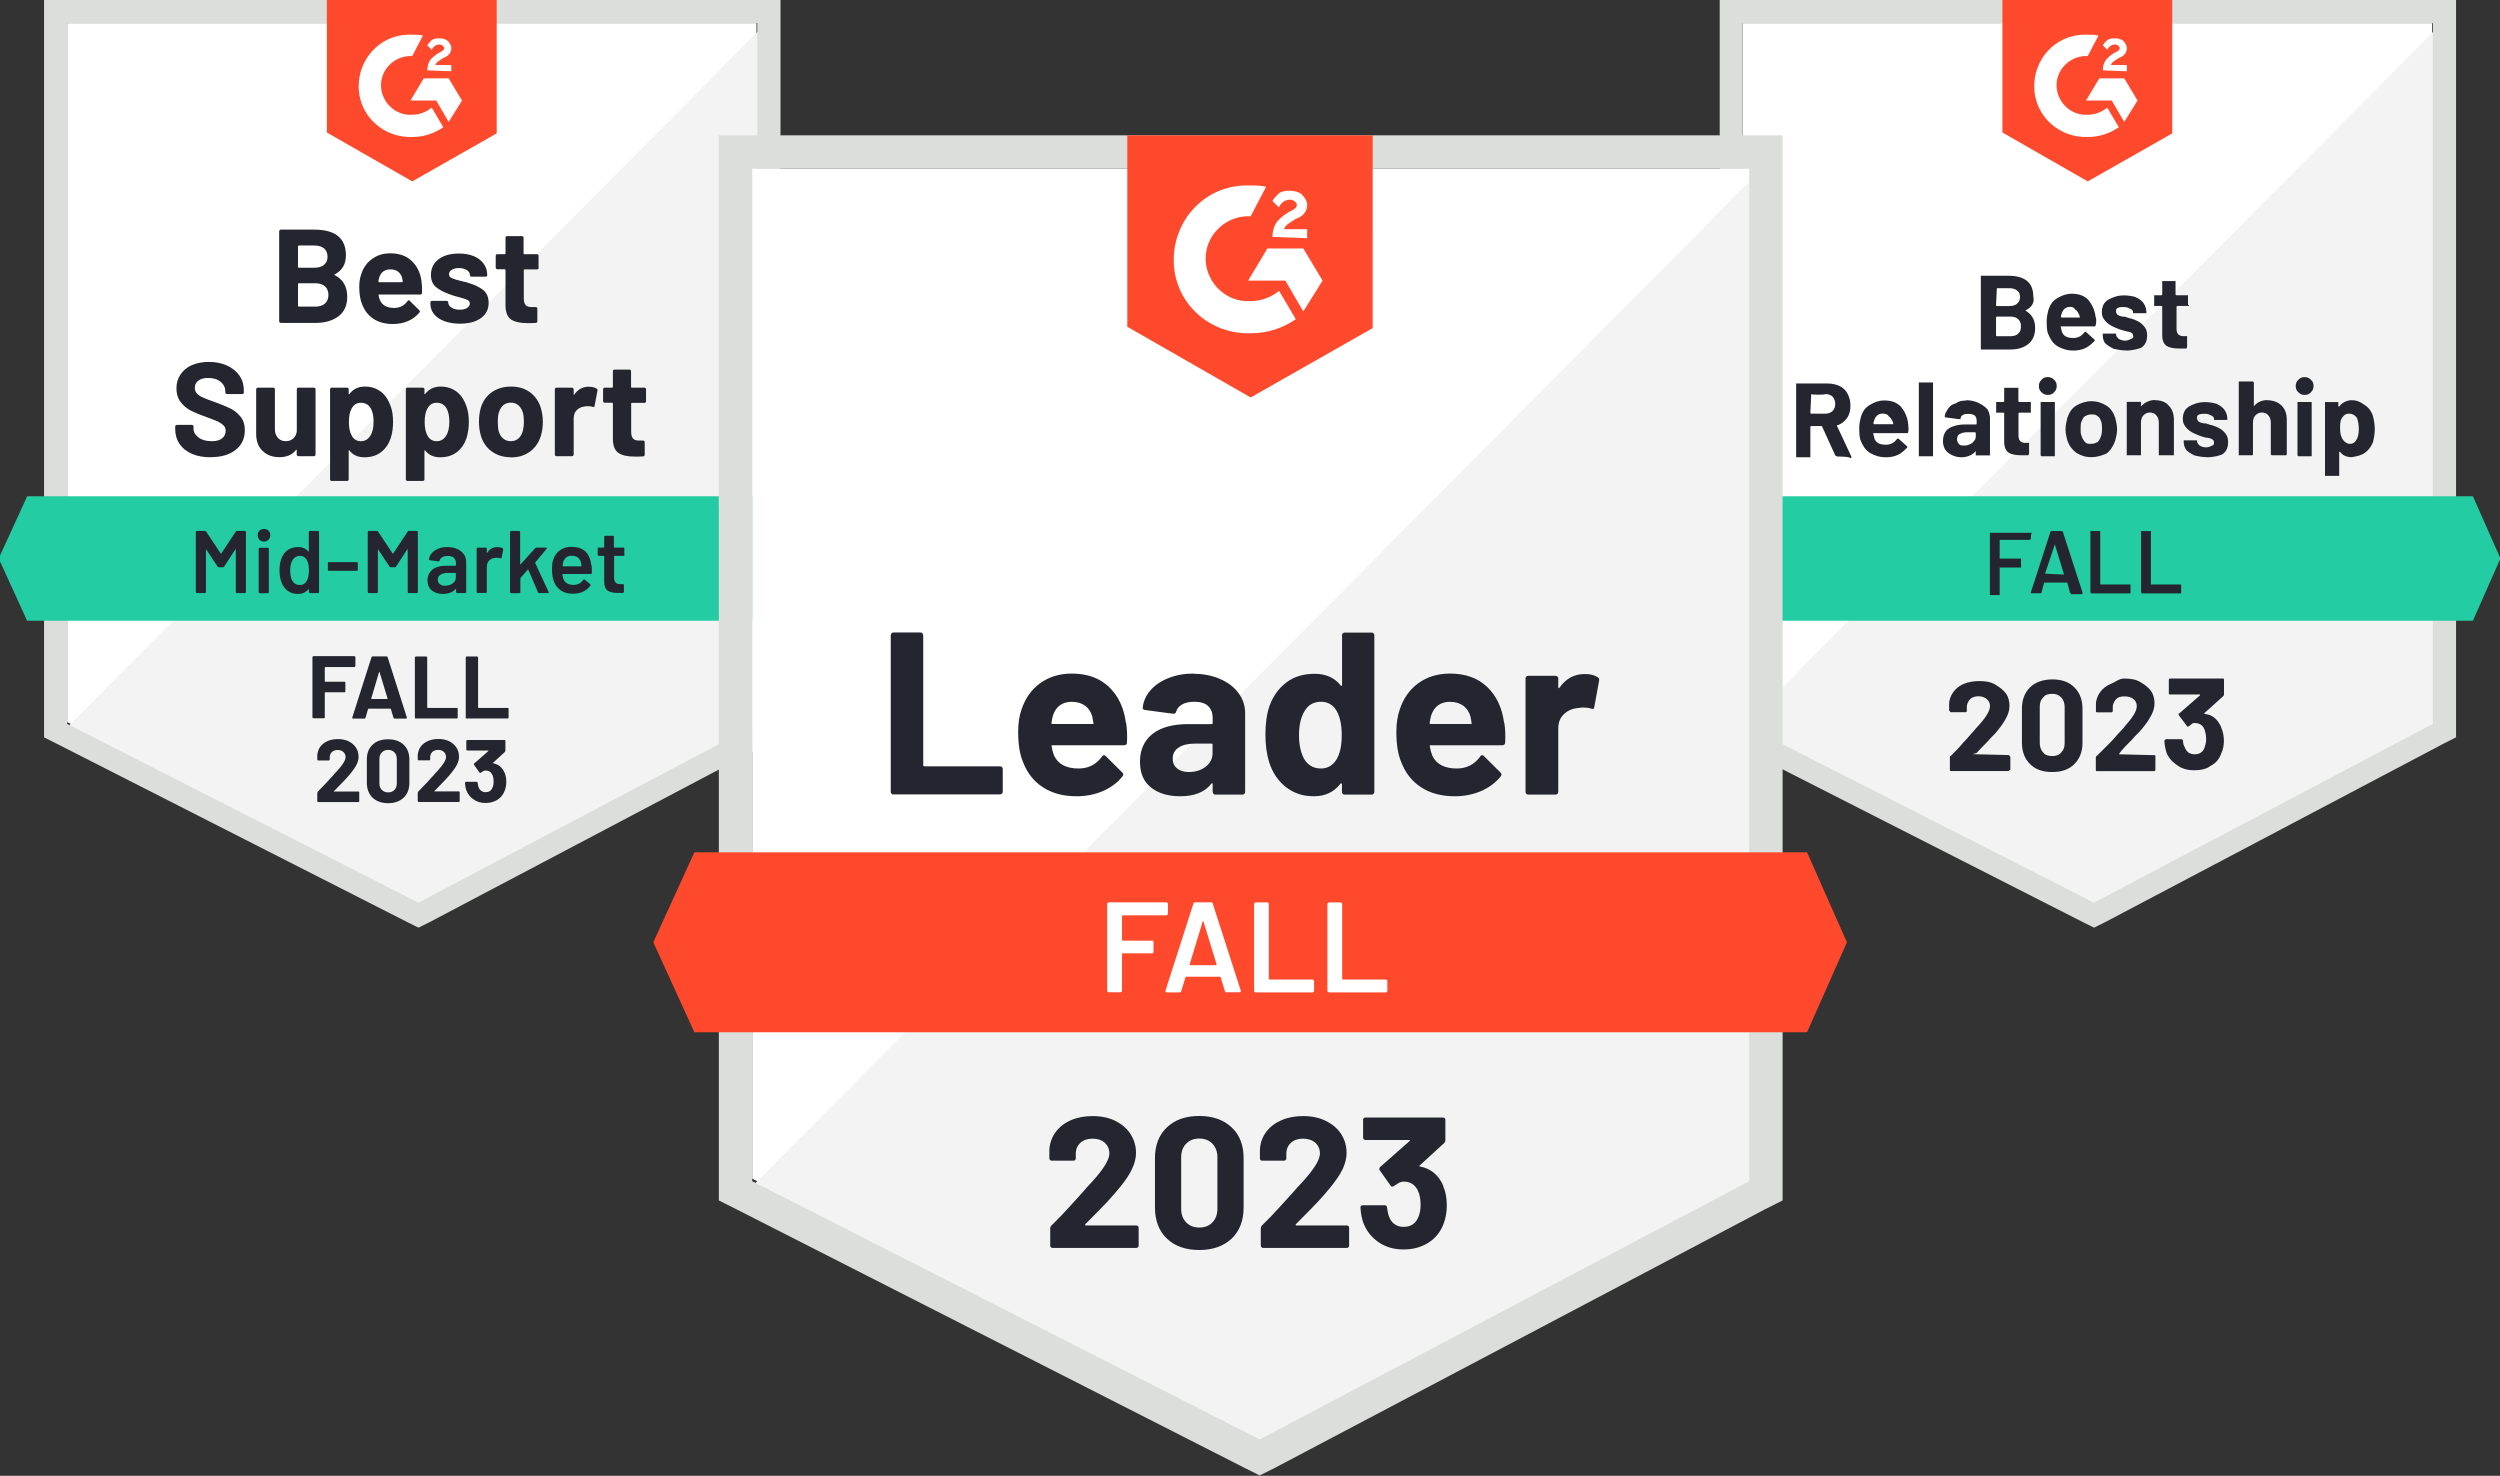 <?xml version="1.0" encoding="UTF-8"?><svg id="uuid-fe88996e-8427-440a-9551-ffbd3c6cd611" xmlns="http://www.w3.org/2000/svg" viewBox="0 0 227 134"><rect x="0" y="0" width="227" height="134" fill="#333333" stroke="none"/><g><path d="m6.1,65.57l31.9,16.23,30.69-16.23V2.1H6.1v63.47Z" style="fill:#fff;"/><path d="m69.33,2.34L5.45,66.7l33.11,16.39,30.77-15.75V2.34Z" style="fill:#f2f3f2;"/><path d="m4,23.26v43.69l1.13.57,31.9,16.23.97.48.97-.48,30.77-16.23,1.13-.57V0H4v23.26Zm2.1,42.48V2.1h62.66v63.63l-30.77,16.23-31.9-16.23Z" style="fill:#dcdedc;"/><path d="m37.43,3.15c.32,0,.65,0,.97.08l-.97,1.86c-1.45-.08-2.75,1.05-2.83,2.5-.08,1.45,1.05,2.75,2.5,2.83h.32c.65,0,1.29-.24,1.78-.65l1.05,1.78c-.81.57-1.78.89-2.83.89-2.58.08-4.76-1.86-4.85-4.44-.08-2.58,1.86-4.76,4.44-4.85,0,0,.4,0,.4,0Zm3.31,3.96l1.21,2.02-1.21,1.94-1.13-1.94h-2.34l1.21-2.02h2.26Zm-1.94-.73c0-.32.08-.65.24-.89s.48-.48.73-.65l.16-.08c.32-.16.4-.24.4-.4s-.24-.32-.4-.32c-.32,0-.57.16-.73.48l-.4-.4c.08-.16.24-.32.4-.48.24-.16.48-.16.73-.16s.57.08.73.24.32.4.32.65c0,.4-.24.73-.73.89l-.24.16c-.24.16-.4.24-.48.48h1.45v.57s-2.18-.08-2.18-.08Zm-1.37,10.09l7.67-4.36V0h-15.42v12.03l7.75,4.44Z" style="fill:#ff492c;"/><path d="m72.4,45.06H2.47L-.12,50.71l2.58,5.65h69.93l2.5-5.65-2.5-5.65Z" style="fill:#23cca2;"/><path d="m19.12,41.52c-.65,0-1.21-.1-1.69-.31-.49-.21-.86-.51-1.12-.89-.26-.38-.4-.83-.4-1.33v-.27s.01-.08.04-.1c.03-.03.07-.04.1-.04h1.38s.07.01.1.04c.03.03.04.06.04.1v.18c0,.32.15.59.45.82.3.23.7.34,1.21.34.43,0,.74-.09.95-.27s.31-.41.31-.67c0-.2-.06-.36-.19-.49-.13-.13-.3-.25-.52-.36-.23-.1-.58-.23-1.06-.41-.54-.19-1-.38-1.38-.57-.37-.19-.69-.46-.94-.79-.25-.33-.38-.75-.38-1.24s.13-.91.38-1.27c.25-.37.59-.65,1.03-.84.45-.19.96-.29,1.54-.29.61,0,1.16.11,1.64.33.48.22.86.52,1.13.91.27.39.4.84.4,1.36v.18s-.01.08-.04.1c-.03.03-.07.04-.1.04h-1.39s-.08-.01-.1-.04c-.03-.03-.05-.06-.05-.1v-.1c0-.34-.14-.63-.41-.86-.28-.24-.66-.36-1.15-.36-.38,0-.68.08-.89.24-.22.16-.32.38-.32.66,0,.2.06.37.19.51.13.14.31.26.56.37.25.11.63.26,1.15.44.58.21,1.03.4,1.35.56.33.16.62.4.89.72s.4.73.4,1.24c0,.76-.28,1.36-.84,1.79-.55.44-1.31.66-2.27.66Zm7.82-6.18s.02-.07.05-.1c.03-.03.06-.04.1-.04h1.42s.07.01.1.04c.03.03.04.07.04.1v5.94s-.01.08-.04.1c-.03.03-.07.04-.1.04h-1.42s-.07-.01-.1-.04c-.03-.03-.05-.06-.05-.1v-.41s0-.03-.02-.04c-.02,0-.03,0-.05.03-.32.43-.82.65-1.5.65-.61,0-1.12-.18-1.51-.55-.4-.37-.6-.89-.6-1.57v-4.05s.02-.07.05-.1c.03-.03.06-.04.1-.04h1.41s.08.01.1.04c.03.03.04.07.04.1v3.63c0,.32.09.58.27.78.17.2.41.31.72.31.27,0,.5-.08.68-.25s.29-.38.32-.65v-3.82Zm8.53,1.53c.15.41.22.89.22,1.45s-.08,1.07-.23,1.52c-.19.52-.48.93-.88,1.23s-.89.45-1.49.45-1.03-.2-1.36-.61c-.02-.02-.03-.03-.05-.02-.02,0-.02.02-.02.05v2.59s-.01.08-.04.1-.06.04-.1.04h-1.41s-.08-.01-.1-.04-.04-.06-.04-.1v-8.19s.01-.07.04-.1c.03-.03.06-.04.1-.04h1.41s.08.01.1.04c.03.03.04.07.04.1v.4s0,.04.02.05.03,0,.05-.02c.34-.45.81-.67,1.41-.67.56,0,1.04.16,1.45.47.4.31.69.75.87,1.3Zm-1.85,2.71c.2-.31.3-.74.3-1.28,0-.51-.08-.91-.25-1.21-.19-.34-.49-.52-.9-.52-.37,0-.65.17-.84.52-.17.29-.25.7-.25,1.23s.09.96.27,1.26c.18.32.46.48.82.48s.64-.16.85-.48Zm8.73-2.71c.15.41.22.89.22,1.45,0,.56-.08,1.07-.23,1.52-.19.52-.48.93-.88,1.23-.4.3-.89.45-1.49.45s-1.03-.2-1.36-.61c-.02-.02-.03-.03-.05-.02-.02,0-.02.02-.02.05v2.59s-.01.08-.04.1-.06.04-.1.04h-1.41s-.08-.01-.1-.04-.04-.06-.04-.1v-8.19s.01-.07.04-.1c.03-.03.06-.04.1-.04h1.41s.08.01.1.04c.03.03.04.07.04.1v.4s0,.04.02.05c.02,0,.03,0,.05-.02.34-.45.81-.67,1.41-.67.56,0,1.04.16,1.45.47.4.31.69.75.87,1.3Zm-1.85,2.71c.2-.31.3-.74.3-1.28,0-.51-.08-.91-.25-1.21-.19-.34-.49-.52-.9-.52-.37,0-.65.17-.84.52-.17.29-.25.7-.25,1.23,0,.54.09.96.27,1.26.18.32.46.48.82.48s.64-.16.85-.48Zm5.89,1.94c-.68,0-1.26-.18-1.74-.53s-.82-.84-.99-1.45c-.11-.38-.17-.79-.17-1.24,0-.47.06-.9.17-1.28.18-.6.52-1.07,1-1.41.48-.34,1.07-.51,1.75-.51s1.22.17,1.69.5c.47.34.81.81,1,1.41.12.4.19.83.19,1.27s-.05.85-.16,1.23c-.18.63-.51,1.12-.99,1.48-.48.36-1.06.54-1.74.54Zm0-1.46c.26,0,.49-.08.68-.24.18-.16.31-.38.4-.67.06-.26.1-.54.1-.85,0-.34-.03-.62-.1-.86-.09-.27-.22-.49-.41-.65-.18-.15-.41-.23-.67-.23-.28,0-.51.08-.69.23-.18.16-.31.37-.4.65-.06.19-.1.47-.1.86s.03.65.08.85c.08.29.22.51.41.67.19.16.42.24.69.24Zm7.1-4.94c.29,0,.52.06.69.17.06.03.09.09.07.18l-.26,1.38c0,.1-.06.13-.17.09-.12-.04-.26-.06-.42-.06-.07,0-.16,0-.27.02-.29.03-.54.13-.74.32-.2.19-.3.44-.3.76v3.3s-.02.08-.05.1c-.03.03-.06.04-.1.04h-1.42s-.07-.01-.1-.04c-.03-.03-.04-.06-.04-.1v-5.94s.01-.07.04-.1c.03-.03.07-.04.1-.04h1.42s.07.01.1.04c.03.03.05.07.05.1v.46s0,.04.02.05.03,0,.03-.02c.33-.48.78-.72,1.33-.72Zm5.18,1.31s-.01.07-.04.1c-.03.03-.06.05-.1.05h-1.16s-.06.02-.06.06v2.57c0,.26.05.46.16.6.11.13.28.19.52.19h.4s.07.01.1.04c.03.03.05.06.05.1v1.15c0,.09-.05.14-.15.15-.34.02-.58.02-.73.02-.67,0-1.17-.11-1.5-.33-.33-.22-.5-.64-.51-1.25v-3.25s-.02-.06-.06-.06h-.69s-.08-.02-.1-.05c-.03-.03-.04-.06-.04-.1v-1.08s.01-.07.04-.1c.03-.03.06-.04.1-.04h.69s.06-.02.06-.06v-1.44s.01-.07.04-.1c.03-.03.06-.04.1-.04h1.36s.07.01.1.04c.03.03.05.07.05.1v1.44s.02.06.06.06h1.16s.08.01.1.04c.03.03.04.07.04.1v1.08Zm-28.29-11.53s-.05.05,0,.07c.76.39,1.15,1.05,1.15,1.97,0,.79-.27,1.38-.8,1.78-.53.4-1.23.6-2.09.6h-3.14s-.07-.01-.1-.04c-.03-.03-.05-.06-.05-.1v-8.19s.02-.07.05-.1c.03-.03.06-.04.1-.04h3.04c1.91,0,2.87.78,2.87,2.33,0,.81-.34,1.39-1.03,1.74Zm-3.26-2.6s-.06.02-.06.06v1.89s.02.06.06.06h1.42c.38,0,.67-.09.89-.27.2-.18.31-.42.31-.73s-.1-.57-.31-.75c-.22-.18-.51-.27-.89-.27h-1.42Zm1.52,5.54c.37,0,.66-.09.87-.28s.31-.45.31-.78-.1-.59-.31-.78c-.21-.19-.51-.28-.89-.28h-1.5s-.06.02-.06.06v2s.02.06.06.06c0,0,1.52,0,1.52,0Zm9.63-2.28c.05.31.06.65.05,1.03,0,.1-.06.15-.15.15h-3.75s-.06.02-.05.06c.03.16.07.32.14.48.21.45.64.68,1.28.68.52,0,.92-.22,1.22-.63.03-.05.07-.07.11-.07.02,0,.05.02.08.05l.87.86s.06.08.06.11c0,.02-.02.05-.05.1-.27.33-.61.59-1.03.77-.41.18-.87.27-1.38.27-.69,0-1.28-.16-1.76-.47-.48-.32-.82-.76-1.03-1.32-.17-.4-.26-.93-.26-1.58,0-.45.06-.84.19-1.18.18-.57.51-1.03.98-1.36.46-.34,1.01-.51,1.65-.51.81,0,1.46.23,1.95.7s.79,1.09.89,1.87Zm-2.82-1.1c-.51,0-.85.24-1.01.71-.03.11-.06.24-.08.39,0,.04.02.06.06.06h2.1s.06-.02.05-.06c-.04-.23-.06-.34-.06-.34-.07-.24-.2-.43-.38-.57-.18-.13-.41-.19-.67-.19Zm6.32,4.93c-.54,0-1.02-.08-1.42-.23-.4-.15-.72-.36-.94-.64-.22-.27-.33-.59-.33-.94v-.12s.01-.07.04-.1c.03-.03.06-.04.1-.04h1.34s.08.01.1.04c.03.03.04.07.04.1h0c0,.19.1.34.3.47s.45.19.74.19c.27,0,.5-.05.67-.16.17-.11.25-.25.25-.4,0-.15-.07-.26-.22-.33-.15-.07-.38-.15-.71-.23-.38-.1-.68-.19-.9-.28-.52-.18-.93-.4-1.24-.65-.31-.26-.46-.63-.46-1.11,0-.6.23-1.07.69-1.42.46-.35,1.08-.52,1.85-.52.52,0,.97.08,1.36.24.39.17.69.4.9.7.21.3.31.64.31,1.02,0,.04-.01.07-.04.1s-.06.04-.1.04h-1.29s-.08-.01-.1-.04-.04-.06-.04-.1c0-.18-.09-.33-.27-.45s-.42-.19-.72-.19c-.27,0-.49.05-.65.15-.17.1-.26.23-.26.4s.08.28.25.36.44.17.83.26c.09.02.19.05.3.07s.23.06.36.1c.58.17,1.03.39,1.36.65.33.27.5.66.5,1.16,0,.6-.24,1.06-.71,1.4-.47.33-1.11.5-1.91.5Zm7.15-5.08s-.01.07-.04.1c-.03.03-.06.05-.1.05h-1.16s-.06.02-.06.06v2.57c0,.26.05.46.16.6.11.13.29.19.53.19h.4s.07.01.1.04c.03.03.04.06.04.1v1.15c0,.09-.05.14-.15.15-.34.02-.58.02-.73.02-.67,0-1.17-.11-1.5-.33-.33-.22-.5-.64-.51-1.25v-3.25s-.02-.06-.06-.06h-.69s-.08-.02-.1-.05c-.03-.03-.04-.06-.04-.1v-1.08s.01-.07.04-.1c.03-.03.06-.04.1-.04h.69s.06-.02.06-.06v-1.44s.01-.07.04-.1c.03-.03.06-.04.1-.04h1.36s.07.01.1.04c.03.03.04.07.04.1v1.44s.02.06.06.06h1.16s.08.01.1.04c.03.03.04.07.04.1v1.08Z" style="fill:#252530;"/><path d="m21.39,48.27s.06-.06.11-.06h.74s.05.01.06.03c.02.02.03.04.03.06v5.46s-.01.05-.03.06c-.02.02-.04.03-.06.03h-.74s-.05-.01-.07-.03c-.02-.02-.02-.04-.02-.06v-3.85s0-.03-.02-.03c-.02,0-.03,0-.03.02l-1.01,1.55s-.06.06-.11.06h-.37s-.09-.02-.11-.06l-1.02-1.54s-.01-.02-.02-.02c-.02,0-.02.02-.02.03v3.84s-.01.05-.03.06c-.02.02-.04.03-.06.03h-.74s-.05-.01-.06-.03c-.02-.02-.03-.04-.03-.06v-5.46s.01-.05.03-.06c.02-.02.04-.03.06-.03h.74s.09.02.11.06l1.32,1.99s.02.02.03.02.02,0,.02-.02l1.32-1.99Zm2.58.9c-.17,0-.3-.05-.41-.16-.11-.11-.16-.24-.16-.41s.05-.3.16-.41c.11-.11.24-.16.41-.16s.3.05.41.16c.11.11.16.24.16.41s-.05.3-.16.41c-.11.11-.24.16-.41.16Zm-.39,4.69s-.05-.01-.06-.03c-.02-.02-.03-.04-.03-.06v-3.94s.01-.05.03-.06c.02-.02.04-.03.06-.03h.74s.05.01.07.03c.02.02.02.04.02.06v3.94s0,.05-.02.06c-.02.02-.05.03-.07.03h-.74Zm4.47-5.56s.01-.05.03-.06c.02-.02.04-.03.06-.03h.74s.05.01.07.03c.02.02.02.04.02.06v5.46s0,.05-.02.06c-.02.02-.05.03-.07.03h-.74s-.05-.01-.06-.03c-.02-.02-.03-.04-.03-.06v-.24s0-.03-.02-.03-.02,0-.03.02c-.24.28-.55.42-.93.42s-.71-.1-.97-.3c-.26-.2-.45-.48-.57-.83-.1-.3-.15-.64-.15-1.01,0-.38.05-.71.14-.99.12-.36.31-.63.57-.83.26-.2.59-.3.99-.3.37,0,.68.13.91.4.01.01.02.02.03.02.01,0,.02-.02.02-.03v-1.75h0Zm-.19,4.43c.12-.22.19-.53.19-.94s-.07-.74-.2-.96c-.15-.24-.35-.36-.61-.36s-.49.11-.65.34c-.16.24-.24.57-.24.99,0,.38.06.69.19.93.15.26.38.39.69.39.27,0,.49-.13.64-.39Zm2-.9s-.05,0-.06-.02c-.02-.02-.03-.05-.03-.07v-.61s.01-.05.03-.07c.02-.02.04-.02.06-.02h2.54s.05,0,.06.02c.02.02.03.05.03.07v.61s-.01.05-.03.07c-.02.02-.04.02-.06.02h-2.54Zm7.14-3.56s.06-.06.11-.06h.74s.05.01.07.03c.02.02.02.04.02.06v5.46s0,.05-.02.06c-.02.02-.05.03-.07.03h-.74s-.05-.01-.06-.03c-.02-.02-.03-.04-.03-.06v-3.85s0-.03-.02-.03c-.02,0-.03,0-.03.02l-1.01,1.55s-.06.06-.11.06h-.37s-.09-.02-.11-.06l-1.02-1.54s-.01-.02-.02-.02c-.02,0-.02.02-.02.03v3.84s0,.05-.02.06c-.02.02-.05.03-.07.03h-.74s-.05-.01-.06-.03c-.02-.02-.03-.04-.03-.06v-5.46s.01-.05.03-.06c.02-.02.04-.03.06-.03h.74s.09.02.11.06l1.32,1.99s.02.02.03.02.02,0,.02-.02c0,0,1.32-1.99,1.32-1.99Zm3.62,1.4c.34,0,.64.06.9.18s.46.28.6.48c.14.21.21.45.21.71v2.72s0,.05-.02.06c-.02.02-.05.03-.07.03h-.74s-.05-.01-.06-.03c-.02-.02-.03-.04-.03-.06v-.26s0-.03-.02-.03c-.01,0-.02,0-.03.02-.26.29-.65.44-1.15.44-.4,0-.73-.1-.99-.31-.26-.2-.4-.51-.4-.91s.15-.75.44-.99c.29-.23.7-.35,1.24-.35h.86s.04-.01.04-.04v-.19c0-.21-.06-.37-.19-.49-.12-.11-.31-.17-.56-.17-.2,0-.37.04-.49.11-.13.07-.21.17-.24.3-.02.06-.05.09-.11.08l-.78-.1s-.05-.01-.06-.02c-.02-.02-.03-.03-.02-.06.04-.33.22-.6.53-.81.31-.21.69-.31,1.16-.31Zm-.19,3.51c.26,0,.49-.07.68-.21.19-.14.28-.32.28-.53v-.38s-.01-.04-.04-.04h-.68c-.29,0-.51.05-.67.16-.17.11-.25.26-.25.46,0,.17.06.3.19.4.12.1.29.15.48.15h0Zm4.76-3.5c.17,0,.32.03.45.1.04.02.06.06.05.12l-.14.73c0,.06-.04.08-.11.06-.08-.03-.17-.04-.28-.04-.07,0-.12,0-.16,0-.23.01-.41.09-.57.23-.15.15-.23.34-.23.58v2.29s0,.05-.02.06c-.02.02-.05.03-.07.03h-.74s-.05-.01-.06-.03c-.02-.02-.03-.04-.03-.06v-3.93s.01-.05.03-.07c.02-.02.04-.02.06-.02h.74s.05,0,.07.02c.02.02.02.05.02.07v.36s0,.03.02.03c0,0,.01,0,.02-.02.23-.35.54-.52.94-.52Zm1.21,4.17s-.05-.01-.06-.03c-.02-.02-.03-.04-.03-.06v-5.46s.01-.05.03-.06c.02-.02.04-.03.06-.03h.74s.05.01.06.03c.02.02.03.04.03.06v2.92s0,.03.02.03c.01,0,.02,0,.03-.02l1.31-1.45s.08-.06.12-.06h.86c.05,0,.08.02.08.06,0,.02,0,.04-.02.06l-1.03,1.23s-.02.03,0,.06l1.21,2.61s.02.04.02.05c0,.04-.03.06-.09.06h-.78c-.05,0-.09-.02-.11-.07l-.88-2.05s-.02-.02-.03-.02c-.01,0-.02,0-.02.02l-.65.74s-.02.04-.02.06v1.24s-.01.05-.03.06c-.02.02-.04.03-.06.03h-.74Zm7.31-2.53c.02.13.03.29.03.45v.25c0,.06-.04.1-.1.1h-2.53s-.04.01-.04.04c.02.18.04.3.07.36.13.39.44.58.94.59.37,0,.66-.15.87-.45.02-.03.05-.05.08-.05.02,0,.04,0,.06.02l.5.41s.06.08.02.13c-.17.24-.39.42-.67.55-.27.13-.58.19-.92.19-.42,0-.78-.09-1.07-.28-.29-.19-.5-.45-.64-.79-.12-.29-.19-.69-.19-1.21,0-.31.03-.57.1-.76.11-.38.31-.68.61-.9.3-.22.65-.32,1.07-.32,1.06,0,1.66.55,1.79,1.66Zm-1.79-.86c-.2,0-.37.05-.5.15-.13.1-.22.23-.27.41-.03.09-.05.21-.06.36-.01.03,0,.04.03.04h1.64s.04-.01.04-.04c-.01-.13-.03-.24-.05-.31-.05-.19-.14-.34-.28-.45-.15-.11-.33-.16-.54-.16h0Zm4.79-.08s0,.05-.02.06c-.02.02-.05.03-.07.03h-.82s-.04.01-.04.04v1.95c0,.2.05.35.14.44.09.09.23.14.42.14h.24s.05,0,.06.02c.02.02.03.05.03.07v.61c0,.06-.03.09-.1.1h-.42c-.43,0-.74-.06-.95-.21s-.32-.42-.32-.82v-2.3s-.01-.04-.04-.04h-.46s-.05-.01-.06-.03c-.02-.02-.03-.04-.03-.06v-.57s.01-.05.03-.07c.02-.02.04-.02.06-.02h.46s.04-.01.04-.04v-.94s.01-.05.03-.07c.02-.02.04-.02.06-.02h.7s.05,0,.06.02c.02.02.03.05.03.07v.94s.01.04.04.04h.82s.05,0,.07.02c.02.02.02.05.02.07,0,0,0,.57,0,.57Z" style="fill:#242530;"/><path d="m32.26,60.48s-.01.05-.03.06c-.02.02-.04.03-.06.03h-2.64s-.04.01-.04.04v1.25s.01.04.04.04h1.74s.05,0,.06.02c.02.02.03.05.03.07v.78s-.01.05-.03.07c-.02.02-.04.02-.06.02h-1.74s-.04.01-.04.04v2.23s0,.05-.02.06c-.02.02-.05.03-.07.03h-.94s-.05-.01-.06-.03c-.02-.02-.03-.04-.03-.06v-5.46s.01-.05.03-.06c.02-.02.04-.03.06-.03h3.72s.05.01.06.03c.02.02.03.04.03.06,0,0,0,.78,0,.78Zm3.57,4.77c-.05,0-.09-.03-.1-.08l-.24-.79s-.02-.03-.04-.03h-1.99s-.03.01-.04.03l-.23.79c-.02.05-.05.08-.1.08h-1.03s-.06-.01-.07-.03c-.02-.02-.02-.04,0-.08l1.74-5.46c.02-.05.05-.08.1-.08h1.27c.05,0,.09.03.1.08l1.74,5.46s0,.02,0,.04c0,.05-.03.07-.09.07h-1.03Zm-2.12-1.83s0,.05.03.05h1.42s.04-.02.03-.05l-.73-2.4s-.01-.03-.02-.03c-.01,0-.02.02-.02.03l-.71,2.4Zm4.05,1.83s-.05-.01-.06-.03c-.02-.02-.03-.04-.03-.06v-5.46s.01-.05.03-.06c.02-.02.04-.03.06-.03h.94s.05.01.07.03c.02.02.02.04.02.06v4.54s.01.04.04.04h2.64s.05,0,.07.02c.02.02.02.05.02.07v.78s0,.05-.02.06c-.02.02-.05.03-.07.03,0,0-3.72,0-3.72,0Zm4.62,0s-.05-.01-.07-.03c-.02-.02-.02-.04-.02-.06v-5.46s0-.05.02-.06c.02-.02.05-.03.07-.03h.94s.05.01.06.03c.02.02.03.04.03.06v4.54s.01.04.04.04h2.64s.05,0,.07.02c.02.02.02.05.02.07v.78s0,.05-.02.06c-.02.02-.05.03-.07.03h-3.72Zm-12.07,6.57s-.01.02,0,.03c0,.01.02.02.03.02h2.19s.05,0,.07.02c.02.02.02.05.02.07v.78s0,.05-.02.06c-.02.02-.05.03-.07.03h-3.63s-.05-.01-.07-.03c-.02-.02-.02-.04-.02-.06v-.74s.02-.09.05-.12c.26-.26.53-.54.81-.84.27-.31.45-.5.52-.57.15-.18.3-.35.46-.51.49-.54.73-.95.73-1.21,0-.19-.07-.34-.2-.47-.13-.12-.31-.18-.52-.18s-.39.06-.52.18c-.13.12-.2.29-.2.48v.2s-.01.05-.03.07c-.02.02-.04.02-.06.02h-.95s-.05,0-.06-.02c-.02-.02-.03-.05-.03-.07v-.38c.02-.29.11-.55.27-.78.17-.22.39-.39.66-.51.28-.12.59-.18.94-.18.38,0,.72.07,1,.21.28.15.5.34.65.58.15.24.23.51.23.81,0,.23-.06.46-.17.69s-.28.49-.51.77c-.17.21-.35.42-.54.62-.19.2-.48.5-.86.89,0,0-.12.12-.12.12Zm4.93,1.11c-.59,0-1.06-.17-1.41-.5-.34-.33-.52-.78-.52-1.35v-2.13c0-.56.17-1,.52-1.33.34-.33.81-.49,1.41-.49.59,0,1.06.16,1.41.49.34.33.52.77.52,1.33v2.13c0,.57-.17,1.02-.52,1.35-.35.33-.82.5-1.41.5Zm0-.98c.24,0,.44-.08.58-.23.14-.15.21-.34.21-.59v-2.22c0-.25-.07-.44-.21-.59-.15-.15-.34-.23-.58-.23s-.43.08-.57.23c-.15.15-.22.34-.22.59v2.22c0,.25.07.44.22.59.14.15.33.23.57.23Zm4.19-.14s-.01.02,0,.03c0,.01.02.02.03.02h2.19s.05,0,.07.02c.02.02.02.05.02.07v.78s0,.05-.02.06c-.02.02-.05.03-.07.03h-3.63s-.05-.01-.06-.03c-.02-.02-.03-.04-.03-.06v-.74s.02-.09.05-.12c.26-.26.53-.54.81-.84.27-.31.45-.5.52-.57.15-.18.3-.35.46-.51.49-.54.73-.95.73-1.21,0-.19-.07-.34-.2-.47-.13-.12-.31-.18-.52-.18s-.39.06-.52.18c-.13.12-.2.29-.2.48v.2s0,.05-.02.07c-.02.02-.05.02-.07.02h-.95s-.05,0-.06-.02c-.02-.02-.03-.05-.03-.07v-.38c.02-.29.11-.55.27-.78.17-.22.39-.39.67-.51.27-.12.58-.18.93-.18.38,0,.72.07,1,.21.28.15.5.34.65.58.15.24.23.51.23.81,0,.23-.06.46-.17.69s-.28.49-.51.77c-.17.21-.35.42-.54.62-.19.2-.48.5-.86.89,0,0-.12.12-.12.12Zm6.38-1.67c.11.25.16.53.16.86,0,.29-.05.56-.15.81-.13.34-.34.61-.65.81-.31.19-.67.29-1.08.29-.41,0-.77-.1-1.07-.31-.31-.2-.54-.48-.67-.83-.08-.21-.12-.44-.13-.68,0-.06.03-.1.1-.1h.95c.06,0,.1.03.1.1.02.18.05.31.09.4.05.14.13.25.24.32.11.08.24.12.39.12.3,0,.51-.13.62-.4.08-.16.11-.35.11-.57,0-.25-.04-.46-.12-.62-.12-.25-.33-.38-.62-.38-.06,0-.12.02-.19.05-.06.04-.14.09-.23.15-.02.02-.04.02-.06.02-.03,0-.06-.02-.07-.05l-.48-.67s-.02-.03-.02-.06c0-.03.01-.06.03-.08l1.28-1.12s.02-.02.02-.03c0-.01-.02-.02-.03-.02h-1.9s-.05-.01-.06-.03c-.02-.02-.03-.04-.03-.06v-.78s.01-.05.03-.06c.02-.02.04-.03.06-.03h3.37s.05.01.07.03c.02.02.02.04.02.06v.89s-.02.08-.06.12l-1.06.97s-.01.02,0,.03c0,.01.01.02.03.02.47.09.8.37,1,.83Z" style="fill:#252530;"/></g><g><path d="m158.24,65.57l31.9,16.23,30.69-16.23V2.1h-62.58v63.47Z" style="fill:#fff;"/><path d="m221.47,2.34l-63.88,64.36,33.11,16.39,30.77-15.75V2.34Z" style="fill:#f2f3f2;"/><path d="m156.14,23.26v43.69l1.13.57,31.9,16.23.97.48.97-.48,30.77-16.23,1.13-.57V0h-66.86v23.26Zm2.1,42.48V2.1h62.66v63.63l-30.77,16.23-31.9-16.23Z" style="fill:#dcdedc;"/><path d="m189.57,3.15c.32,0,.65,0,.97.08l-.97,1.86c-1.45-.08-2.75,1.05-2.83,2.5-.08,1.45,1.05,2.75,2.5,2.83h.32c.65,0,1.29-.24,1.78-.65l1.05,1.78c-.81.57-1.78.89-2.83.89-2.58.08-4.76-1.86-4.85-4.44s1.86-4.76,4.44-4.85h.4Zm3.31,3.96l1.21,2.02-1.21,1.94-1.13-1.94h-2.34l1.21-2.02h2.26Zm-1.94-.73c0-.32.08-.65.24-.89s.48-.48.73-.65l.16-.08c.32-.16.4-.24.4-.4s-.24-.32-.4-.32c-.32,0-.57.16-.73.48l-.4-.4c.08-.16.24-.32.4-.48.24-.16.48-.16.73-.16s.57.08.73.24.32.4.32.65c0,.4-.24.73-.73.89l-.24.16c-.24.16-.4.24-.48.48h1.45v.57l-2.18-.08Zm-1.37,10.09l7.67-4.36V0h-15.42v12.03l7.75,4.44Z" style="fill:#ff492c;"/><path d="m224.54,45.06h-69.93l-2.58,5.65,2.58,5.65h69.93l2.5-5.65-2.5-5.65Z" style="fill:#23cca2;"/><path d="m166.8,41.43q-.08,0-.16-.08l-1.21-2.66h-.97s-.08,0-.08.08v2.75h-1.29v-6.7h2.83c.4,0,.81.08,1.13.24s.57.4.73.73c.16.32.24.65.24,1.05s-.08.81-.32,1.13-.57.57-.89.65c0,0-.08,0,0,.08l1.29,2.75v.08q0,.08-.08.08c0-.16-1.21-.16-1.21-.16Zm-2.34-5.65s0,.08,0,0l-.08,1.7s0,.08.08.08h1.29c.24,0,.48-.08.65-.24.16-.16.24-.4.24-.65s-.08-.48-.24-.65c-.16-.16-.4-.24-.65-.24,0,.08-1.29.08-1.29,0Zm8.8,2.66c0,.24.08.48,0,.81,0,.08-.08.08-.16.08h-2.99s-.08,0,0,.08c0,.16.08.24.08.4.16.4.48.57,1.05.57.4,0,.73-.16.97-.48l.08-.08h.08l.73.65.08.08v.08c-.24.24-.48.48-.81.65s-.73.24-1.13.24c-.57,0-1.05-.16-1.45-.4s-.65-.65-.81-1.05c-.16-.32-.16-.73-.16-1.29,0-.32.08-.65.16-.97.16-.48.4-.81.81-1.05s.81-.4,1.29-.4c.65,0,1.13.16,1.53.57.32.4.57.89.65,1.53Zm-2.26-.89c-.4,0-.65.16-.81.57,0,.08-.08.16-.08.32,0,0,0,.08.08.08h1.7s.08,0,0-.08c0-.16-.08-.24-.08-.24-.08-.16-.16-.32-.32-.4-.08-.16-.24-.24-.48-.24Zm3.31,3.88h-.08v-6.7h1.29v6.7h-1.21Zm4.2-5.09c.4,0,.81.08,1.13.24s.57.32.81.57c.16.24.24.57.24.81v3.39h-1.29v-.4h0c-.24.32-.73.57-1.29.57-.48,0-.89-.16-1.21-.4s-.48-.65-.48-1.05c0-.48.16-.89.48-1.13.32-.24.89-.4,1.53-.4h.97s.08,0,.08-.08v-.24c0-.24-.08-.4-.16-.48s-.32-.16-.57-.16c-.16,0-.4,0-.48.08-.16.08-.24.16-.24.32,0,.08-.08.08-.16.08l-1.21-.16c-.08,0-.08-.08-.08-.08,0-.24.16-.48.32-.73s.4-.4.73-.48c.16-.16.48-.24.89-.24Zm-.16,4.12c.24,0,.48-.08.73-.24.16-.16.32-.32.32-.57v-.32s0-.08-.08-.08h-.73c-.32,0-.48.08-.65.16-.16.08-.24.24-.24.48,0,.16.08.32.16.4.08.16.24.16.48.16Zm6.06-3.07v.08h-1.05s-.08,0-.08.08v2.02c0,.24.08.4.16.48.08.08.24.16.4.16h.4v.97q0,.08-.08.16h-.57c-.57,0-.97-.08-1.21-.24s-.4-.48-.4-.97v-2.58s0-.08-.08-.08h-.65v-.97h.65s.08,0,.08-.08v-1.21h1.29v1.21s0,.08.08.08h1.05v.89Zm1.53-1.53c-.24,0-.4-.08-.57-.24s-.24-.32-.24-.57.08-.4.24-.57.32-.24.57-.24.4.08.57.24.24.32.24.57-.08.4-.24.57-.32.24-.57.24Zm-.57,5.57q-.08,0,0,0l-.08-.08v-4.85h1.29v4.93h-1.21Zm4.52.08c-.57,0-.97-.16-1.37-.4-.4-.32-.65-.65-.81-1.13-.08-.32-.16-.65-.16-.97,0-.4.08-.73.16-1.05.16-.48.4-.89.81-1.13.4-.24.89-.4,1.37-.4.57,0,.97.16,1.37.4s.65.65.81,1.13c.08.32.16.65.16,1.05,0,.32-.08.65-.16.97-.16.48-.4.89-.81,1.21-.4.16-.81.32-1.37.32Zm0-1.21c.24,0,.4-.08.57-.16.16-.16.24-.32.32-.57.08-.24.08-.4.08-.65s0-.48-.08-.65c-.08-.24-.16-.4-.32-.48-.16-.16-.32-.16-.57-.16s-.4.08-.57.16c-.16.08-.24.32-.32.48-.08.16-.08.4-.08.65,0,.32,0,.48.08.65.08.24.16.4.32.57s.32.16.57.16Zm5.81-3.96c.48,0,.97.16,1.21.48.32.32.48.73.48,1.29v3.23h-1.37v-2.99c0-.24-.08-.48-.24-.65s-.32-.24-.57-.24-.4.08-.57.24-.24.4-.24.65v2.99h-1.29v-4.85h1.29v.4h0c.32-.32.73-.57,1.29-.57Zm4.68,5.17c-.4,0-.81-.08-1.13-.16-.32-.16-.57-.32-.73-.48-.16-.24-.24-.48-.24-.73v-.16h1.21v.08h0c0,.16.08.24.24.4.16.08.32.16.57.16s.4-.08.57-.16.16-.16.16-.32c0-.08-.08-.24-.16-.24-.08-.08-.32-.16-.57-.16-.32-.08-.57-.16-.73-.24-.4-.16-.73-.32-.97-.57s-.4-.48-.4-.89c0-.48.16-.89.57-1.13.4-.24.89-.4,1.45-.4.4,0,.81.08,1.05.16.32.16.57.32.73.57s.24.48.24.81v.08h-1.21v-.08c0-.16-.08-.24-.24-.32s-.32-.16-.57-.16-.4,0-.57.08-.16.16-.16.32.08.24.16.32c.16.08.32.16.65.16.08,0,.16.08.24.08s.16.08.32.08c.48.16.81.32,1.05.57s.4.48.4.97-.16.89-.57,1.13c-.24.08-.73.24-1.37.24Zm5.49-5.17c.48,0,.97.16,1.29.48.32.32.48.73.48,1.29v3.15s0,.08-.08.08h-1.29l-.08-.08v-2.91c0-.24-.08-.48-.24-.65s-.32-.24-.57-.24-.4.08-.57.24-.24.4-.24.65v2.91s0,.08-.08.08h-1.21v-6.7h1.29l.08.08v2.18h0c.24-.32.65-.57,1.21-.57Zm3.39-.48c-.24,0-.4-.08-.57-.24s-.24-.32-.24-.57.08-.4.24-.57c.16-.16.32-.24.57-.24s.4.08.57.24.24.32.24.57-.08.4-.24.57-.32.24-.57.24Zm-.57,5.57q-.08,0,0,0l-.08-.08v-4.85h1.29v4.93h-1.21Zm6.78-3.63c.08.32.16.73.16,1.13,0,.48-.08.89-.16,1.21-.16.4-.4.73-.73.97s-.73.32-1.21.4c-.48,0-.81-.16-1.05-.48h-.08v2.18h-1.29v-6.7h1.21v.4h.08c.24-.32.65-.57,1.13-.57s.81.16,1.13.4c.4.24.65.57.81,1.05Zm-1.53,2.18c.16-.24.24-.57.24-1.05,0-.4-.08-.73-.16-.97-.16-.24-.4-.4-.73-.4s-.48.16-.65.4c-.16.24-.16.57-.16.97s.08.73.24.97c.16.24.4.4.65.4s.4-.08.57-.32Zm-30.04-11.79s0,.08,0,0c.65.4.89.89.89,1.62,0,.65-.24,1.13-.65,1.45-.4.32-.97.48-1.7.48h-2.58v-6.7h2.5c1.53,0,2.26.65,2.26,1.86.16.57-.16,1.05-.73,1.29Zm-2.58-2.1s-.08.08,0,0l-.08,1.62s0,.08.08.08h1.13c.32,0,.57-.08.73-.24s.24-.32.24-.57-.08-.48-.24-.57c-.16-.16-.4-.24-.73-.24h-1.13v-.08Zm1.21,4.44c.32,0,.57-.08.73-.24s.24-.32.24-.65-.08-.48-.24-.65-.4-.24-.73-.24h-1.21s-.08,0-.08.08v1.62s0,.08.08.08h1.21Zm7.75-1.78c.08.24.08.48,0,.81,0,.08-.08.08-.16.08h-2.99s-.08,0,0,.08c0,.16.08.24.08.4.16.4.48.57,1.05.57.4,0,.73-.16.97-.48l.08-.08h.08l.73.65.08.08v.08c-.24.24-.48.48-.81.65s-.73.24-1.13.24c-.57,0-1.05-.16-1.45-.4s-.65-.65-.81-1.05c-.16-.32-.16-.73-.16-1.29,0-.32.08-.65.16-.97.16-.48.4-.81.81-1.05s.81-.4,1.29-.4c.65,0,1.13.16,1.53.57.32.4.57.89.65,1.53Zm-2.26-.89c-.4,0-.65.16-.81.57,0,.08-.08.16-.08.32,0,0,0,.08.08.08h1.62q.08,0,0-.08c0-.16-.08-.24-.08-.24-.08-.16-.16-.32-.32-.4-.08-.16-.24-.24-.4-.24Zm5.01,3.96c-.4,0-.81-.08-1.13-.16-.32-.16-.57-.32-.73-.48s-.24-.48-.24-.73v-.16h1.21v.08h0c0,.16.08.24.24.4.16.08.32.16.57.16s.4-.08.57-.16c.16-.08.24-.16.16-.32,0-.08-.08-.24-.16-.24-.08-.08-.32-.08-.57-.16-.32-.08-.57-.16-.73-.24-.4-.16-.73-.32-.97-.57s-.4-.48-.4-.89c0-.48.16-.89.57-1.13s.89-.4,1.45-.4c.4,0,.81.08,1.05.16.32.16.57.32.73.57s.24.48.24.81v.08h-1.21v-.08c0-.16-.08-.24-.24-.32-.16-.08-.32-.16-.57-.16s-.4,0-.57.08-.16.16-.16.32.08.24.16.32c.16.08.32.16.65.16.08,0,.16.08.24.08s.16.08.32.08c.48.16.81.32,1.05.57s.4.48.4.97-.16.89-.57,1.13c-.24.08-.73.24-1.37.24h0Zm5.73-4.12v.08h-1.05s-.08,0-.08.08v2.02c0,.24.08.4.16.48s.24.16.4.16h.4v.97q0,.08-.08.16h-.57c-.57,0-.97-.08-1.21-.24s-.4-.48-.4-.97v-2.58s0-.08-.08-.08h-.65v-.97h.65s.08,0,.08-.08v-1.21h1.21v1.21s0,.08.08.08h1.05v.89h.08Z" style="fill:#252530;"/><path d="m184.4,48.94s-.08,0,0,0l-.08.08h-2.75v1.7h1.94v.81h-1.94v2.5h-.89v-5.65h3.8v.08c-.08-.16-.08.48-.08.48Zm3.63,4.93q-.08,0-.08-.08l-.24-.89h-2.1l-.24.89c0,.08-.08.08-.08.08h-.89v-.08l1.78-5.49c0-.08.08-.08.08-.08h.97q.08,0,.08.08l1.78,5.49v.08q0,.08-.08.08h-.97v-.08Zm-2.34-1.78q0,.08,0,0l1.7.08s.08,0,0-.08l-.81-2.66h0l-.89,2.66Zm4.2,1.78q-.08,0,0,0l-.08-.08v-5.57h.89v4.85h2.75v.81h-.08c.08,0-3.47,0-3.47,0Zm4.6,0s-.08,0,0,0l-.08-.08v-5.57h.89v4.85h2.75v.81h-.08c.08,0-3.47,0-3.47,0Z" style="fill:#242530;"/><path d="m179.15,68.48h0l3.23.08s.08,0,.08.08l.08.08v1.13s0,.08-.08.08l-.08.08h-5.25q-.08,0-.08-.08v-1.13c0-.08,0-.16.08-.16.4-.4.81-.81,1.13-1.21.4-.4.65-.73.73-.81.24-.24.4-.48.65-.73.73-.81,1.05-1.37,1.05-1.78,0-.24-.08-.48-.32-.65-.16-.16-.48-.24-.73-.24s-.57.08-.73.24c-.16.16-.32.4-.32.73v.4l-.08.08h-1.37s-.08,0-.08-.08l-.08-.08v-.57c0-.4.16-.81.4-1.13s.57-.57.97-.73c.4-.16.89-.24,1.37-.24.57,0,1.05.08,1.45.32s.73.48.97.81.32.73.32,1.13c0,.32-.08.65-.24.97-.16.32-.4.73-.73,1.13-.24.32-.48.57-.81.89-.24.32-.73.73-1.21,1.29l-.32.08h0Zm7.19,1.62c-.89,0-1.53-.24-2.02-.73s-.73-1.13-.73-1.94v-3.07c0-.81.24-1.45.73-1.94.48-.48,1.21-.73,2.02-.73.89,0,1.53.24,2.02.73s.73,1.13.73,1.94v3.07c0,.81-.24,1.45-.73,1.94s-1.13.73-2.02.73Zm0-1.45c.32,0,.65-.08.81-.32.24-.24.32-.48.32-.89v-3.23c0-.32-.08-.65-.32-.89-.24-.24-.48-.32-.81-.32s-.65.08-.81.32c-.24.24-.32.48-.32.89v3.23c0,.32.08.65.32.89.16.24.48.32.81.32Zm6.06-.16h0l3.23.08s.08,0,.08.08v1.29l-.08.08h-5.25s-.08,0-.08-.08v-1.13c0-.08,0-.16.08-.16l1.21-1.21c.4-.4.65-.73.73-.81.24-.24.48-.48.65-.73.73-.81,1.05-1.37,1.05-1.78,0-.24-.08-.48-.32-.65-.16-.16-.48-.24-.81-.24s-.57.08-.73.24c-.16.16-.32.4-.32.73v.4l-.08.08h-1.37s-.08,0-.08-.08v-.65c0-.4.16-.81.4-1.13s.57-.57.97-.73.73-.48,1.21-.48c.57,0,1.05.08,1.45.32s.73.48.97.81.32.73.32,1.13c0,.32-.08.65-.24.97-.16.32-.4.73-.73,1.13-.24.32-.48.57-.81.89-.24.32-.73.73-1.21,1.29l-.24.32h0Zm9.29-2.42c.16.32.24.81.24,1.21s-.08.81-.24,1.13c-.16.48-.48.89-.97,1.13-.4.32-.97.4-1.53.4s-1.13-.16-1.53-.48c-.48-.32-.81-.73-.97-1.21-.08-.32-.16-.65-.16-.97,0-.08.08-.16.16-.16h1.37c.08,0,.16.08.16.16,0,.24.08.48.16.57.08.24.16.32.32.48.16.08.32.16.57.16.4,0,.73-.16.89-.57.08-.24.16-.48.16-.81,0-.4-.08-.65-.16-.89-.16-.4-.48-.57-.89-.57-.08,0-.16,0-.24.08s-.24.16-.32.24h-.08q-.08,0-.08-.08l-.73-.97v-.08q0-.08.08-.08l1.86-1.62v-.08h-2.75s-.08,0-.08-.08v-1.29l.08-.08h4.85q.08,0,.08.08v1.37q0,.08-.08.16l-1.7,1.53v.08h.08c.65.08,1.13.48,1.45,1.21h0Z" style="fill:#252530;"/></g><rect y="0" width="227" height="134" style="fill:none;"/><g><path d="m68.3,107.02l46.08,23.45,44.33-23.45V15.32h-90.41v91.7Z" style="fill:#fff;"/><path d="m159.65,15.67l-92.28,92.98,47.83,23.68,44.45-22.75V15.67Z" style="fill:#f2f3f2;"/><path d="m65.27,45.89v63.11l1.63.82,46.08,23.45,1.4.7,1.4-.7,44.45-23.45,1.63-.82V12.29h-96.6v33.6Zm3.03,61.36V15.32h90.53v91.93l-44.45,23.45-46.08-23.45Z" style="fill:#dcdedc;"/><path d="m113.56,16.84c.47,0,.93,0,1.4.12l-1.4,2.68c-2.1-.12-3.97,1.52-4.08,3.62-.12,2.1,1.52,3.97,3.62,4.08h.47c.93,0,1.87-.35,2.57-.93l1.52,2.57c-1.17.82-2.57,1.28-4.08,1.28-3.73.12-6.88-2.68-7-6.42-.12-3.73,2.68-6.88,6.42-7h.58Zm4.78,5.72l1.75,2.92-1.75,2.8-1.63-2.8h-3.38l1.75-2.92h3.27Zm-2.8-1.05c0-.47.12-.93.35-1.28s.7-.7,1.05-.93l.23-.12c.47-.23.58-.35.58-.58s-.35-.47-.58-.47c-.47,0-.82.23-1.05.7l-.58-.58c.12-.23.35-.47.58-.7.35-.23.7-.23,1.05-.23s.82.12,1.05.35.47.58.47.93c0,.58-.35,1.05-1.05,1.28l-.35.23c-.35.23-.58.35-.7.7h2.1v.82l-3.15-.12Zm-1.98,14.58l11.08-6.3V12.29h-22.28v17.38l11.2,6.42Zm50.52,41.3H63.05l-3.73,8.17,3.73,8.17h101.03l3.62-8.17-3.62-8.17Z" style="fill:#ff492c;"/><path d="m81.12,72.14c-.07,0-.13-.02-.17-.07-.05-.05-.07-.12-.07-.19v-14.19c0-.07.02-.13.07-.19.05-.05.1-.07.17-.07h2.46c.07,0,.13.02.17.07.05.05.08.12.08.19v11.79c0,.07.03.1.1.1h6.86c.07,0,.13.02.19.07.05.05.07.12.07.19v2.03c0,.07-.02.13-.07.19-.05.05-.12.07-.19.07h-9.68Zm21.13-6.51c.09.53.11,1.12.08,1.78,0,.17-.1.26-.27.26h-6.49c-.09,0-.11.03-.08.1.04.28.11.56.22.84.37.78,1.11,1.17,2.23,1.17.89,0,1.6-.37,2.12-1.08.05-.09.12-.13.19-.13.05,0,.1.03.15.08l1.5,1.49c.07.07.1.13.1.19,0,.03-.03.09-.08.17-.46.57-1.05,1.01-1.78,1.33-.72.31-1.52.47-2.39.47-1.21,0-2.22-.27-3.06-.82-.83-.54-1.43-1.31-1.8-2.29-.3-.7-.44-1.62-.44-2.75,0-.77.1-1.45.31-2.03.33-1,.89-1.79,1.69-2.38.81-.58,1.77-.87,2.87-.87,1.4,0,2.52.4,3.37,1.21.85.81,1.36,1.89,1.54,3.25Zm-4.89-1.91c-.89,0-1.47.41-1.75,1.24-.05.19-.1.41-.14.68,0,.07.03.1.1.1h3.63c.09,0,.11-.04.08-.1-.07-.4-.1-.6-.1-.58-.12-.42-.34-.75-.65-.98-.32-.23-.71-.35-1.17-.35Zm11-2.54c.91,0,1.72.16,2.44.48.72.31,1.27.74,1.67,1.29.4.54.59,1.15.59,1.82v7.12c0,.07-.02.13-.07.19-.05.05-.11.07-.17.07h-2.46c-.07,0-.13-.02-.17-.07-.05-.05-.08-.12-.08-.19v-.69s-.01-.07-.03-.08c-.03-.02-.06,0-.08.03-.59.77-1.54,1.15-2.83,1.15-1.1,0-1.98-.26-2.65-.79-.68-.53-1.01-1.31-1.01-2.36s.38-1.91,1.14-2.51c.75-.59,1.83-.89,3.23-.89h2.13c.07,0,.11-.03.1-.1v-.47c0-.46-.14-.82-.42-1.08-.28-.26-.7-.38-1.26-.38-.43,0-.79.08-1.07.23s-.47.37-.56.65c-.04.16-.13.23-.27.21l-2.54-.34c-.17-.03-.25-.09-.23-.19.05-.59.29-1.12.7-1.6.41-.47.96-.84,1.64-1.11.68-.27,1.43-.41,2.27-.41Zm-.42,8.92c.6,0,1.11-.16,1.53-.48.42-.32.63-.73.63-1.24v-.76c0-.07-.03-.1-.1-.1h-1.5c-.63,0-1.12.12-1.48.36-.36.23-.54.57-.54,1,0,.38.13.68.4.89.26.22.62.33,1.07.33Zm13.91-12.4c0-.07.02-.13.07-.19.05-.05.11-.07.17-.07h2.46c.07,0,.13.02.17.07.05.05.07.12.07.19v14.19c0,.07-.02.13-.07.19-.05.05-.1.07-.17.07h-2.46c-.07,0-.13-.02-.17-.07-.05-.05-.07-.12-.07-.19v-.69s-.02-.06-.05-.07c-.03,0-.06,0-.08.02-.59.77-1.4,1.15-2.41,1.15s-1.82-.27-2.53-.82-1.22-1.29-1.53-2.24c-.23-.73-.35-1.58-.35-2.54,0-1,.12-1.86.37-2.6.33-.9.84-1.61,1.53-2.13.69-.53,1.55-.79,2.57-.79,1.01,0,1.8.35,2.36,1.05.02.05.05.06.08.05.03-.02.05-.04.05-.08v-4.49Zm-.44,11.16c.28-.51.42-1.22.42-2.12s-.16-1.67-.47-2.2c-.32-.54-.79-.82-1.4-.82-.66,0-1.16.27-1.49.82-.35.55-.52,1.29-.52,2.23,0,.84.15,1.54.44,2.1.35.61.87.91,1.55.91.63,0,1.12-.3,1.47-.91Zm15.18-3.23c.09.53.11,1.12.08,1.78,0,.17-.1.26-.27.26h-6.49c-.09,0-.11.03-.08.1.04.28.11.56.22.84.37.78,1.11,1.17,2.23,1.17.89,0,1.6-.37,2.12-1.08.05-.09.12-.13.19-.13.05,0,.1.03.15.08l1.5,1.49c.07.07.1.13.1.19,0,.03-.03.09-.08.17-.46.57-1.05,1.01-1.78,1.33-.72.31-1.52.47-2.39.47-1.21,0-2.22-.27-3.06-.82-.83-.54-1.43-1.31-1.8-2.29-.3-.7-.44-1.62-.44-2.75,0-.77.11-1.45.31-2.03.33-1,.89-1.79,1.69-2.38.81-.58,1.77-.87,2.87-.87,1.4,0,2.52.4,3.37,1.21.85.81,1.36,1.89,1.54,3.25Zm-4.89-1.91c-.89,0-1.47.41-1.75,1.24-.05.19-.1.41-.14.68,0,.07.04.1.1.1h3.63c.09,0,.11-.04.08-.1-.07-.4-.1-.6-.1-.58-.12-.42-.34-.75-.65-.98-.32-.23-.71-.35-1.17-.35Zm12.18-2.52c.51,0,.9.1,1.19.29.12.06.16.17.13.31l-.44,2.4c0,.16-.1.21-.29.14-.21-.07-.45-.1-.73-.1-.11,0-.26.02-.45.05-.51.04-.93.22-1.28.55-.35.33-.52.77-.52,1.32v5.73c0,.07-.02.13-.07.19-.05.05-.12.07-.19.07h-2.45c-.07,0-.13-.02-.19-.07-.05-.05-.07-.12-.07-.19v-10.29c0-.07.02-.13.07-.17.05-.05.12-.07.19-.07h2.45c.07,0,.13.02.19.07.05.05.07.11.07.17v.8s.01.07.03.08c.03.02.05,0,.07-.02.58-.84,1.35-1.26,2.31-1.26Z" style="fill:#252530;"/><path d="m106.05,82.97s-.02.07-.05.09c-.02.03-.05.05-.09.05h-3.97s-.06.02-.06.06v2.18s.02.06.06.06h2.67s.07.01.1.03c.02.03.03.07.03.1v.89s-.01.07-.03.1c-.03.02-.07.03-.1.03h-2.67s-.06.02-.06.06v3.34s-.02.07-.05.09c-.02.03-.05.05-.09.05h-1.07s-.07-.02-.09-.05c-.03-.02-.05-.05-.05-.09v-7.89s.02-.07.05-.09c.02-.03.05-.05.09-.05h5.24s.07.02.09.05c.03.02.05.05.05.09,0,0,0,.89,0,.89Zm5.32,7.14c-.08,0-.13-.04-.15-.12l-.38-1.25s-.03-.05-.06-.05h-3.08s-.04.02-.06.05l-.38,1.25c-.02.08-.07.12-.15.12h-1.17s-.08-.02-.1-.05c-.02-.02-.03-.06-.01-.12l2.53-7.89c.02-.08.07-.12.15-.12h1.46c.08,0,.13.04.15.12l2.54,7.89s.01.03.01.06c0,.07-.04.1-.13.1h-1.17Zm-3.37-2.54s0,.07.05.07h2.37s.06-.02.05-.07l-1.2-3.91s-.02-.05-.03-.05-.03.02-.03.05l-1.19,3.91Zm6.01,2.54s-.07-.02-.09-.05c-.03-.02-.05-.05-.05-.09v-7.89s.02-.07.05-.09c.02-.03.05-.05.09-.05h1.07s.07.02.1.05c.02.02.03.05.03.09v6.8s.02.06.06.06h3.91s.07.02.09.05c.03.02.05.05.05.09v.89s-.02.07-.05.09c-.02.03-.05.05-.09.05,0,0-5.18,0-5.18,0Zm6.66,0s-.07-.02-.09-.05c-.03-.02-.05-.05-.05-.09v-7.89s.02-.07.05-.09c.02-.03.05-.05.09-.05h1.07s.07.02.1.05c.02.02.03.05.03.09v6.8s.02.06.06.06h3.91s.07.02.1.05c.02.02.04.05.03.09v.89s-.01.07-.03.09c-.03.03-.07.05-.1.05,0,0-5.18,0-5.18,0Z" style="fill:#fff;"/><path d="m98.55,111.17s-.03.05-.02.07c.02.02.04.03.07.03h4.58c.05,0,.1.02.14.06.05.04.07.09.07.14v1.64c0,.05-.02.1-.07.14-.04.04-.09.06-.14.06h-7.61c-.06,0-.11-.02-.15-.06-.04-.04-.06-.09-.06-.14v-1.56c0-.1.03-.19.1-.26.55-.54,1.12-1.12,1.69-1.76.58-.64.94-1.03,1.08-1.19.31-.37.63-.73.96-1.07,1.03-1.14,1.54-1.98,1.54-2.53,0-.4-.14-.72-.42-.98-.28-.25-.65-.37-1.1-.37s-.82.12-1.1.37c-.29.26-.43.59-.43,1.01v.42c0,.05-.02.1-.06.14s-.09.06-.14.06h-1.99c-.05,0-.1-.02-.14-.06-.05-.04-.07-.09-.07-.14v-.79c.04-.61.23-1.15.58-1.62.35-.47.81-.82,1.39-1.07.58-.25,1.24-.37,1.96-.37.8,0,1.5.15,2.09.45.59.3,1.05.7,1.36,1.2.33.51.49,1.08.49,1.69,0,.47-.12.96-.36,1.46-.23.5-.59,1.03-1.06,1.61-.35.44-.73.87-1.13,1.31-.4.43-1.01,1.05-1.81,1.85l-.26.26h0Zm10.34,2.33c-1.24,0-2.22-.35-2.94-1.04-.72-.69-1.08-1.64-1.08-2.83v-4.47c0-1.17.36-2.1,1.08-2.79.72-.69,1.7-1.04,2.94-1.04s2.22.35,2.95,1.04c.72.68,1.08,1.61,1.08,2.79v4.47c0,1.2-.36,2.14-1.08,2.83-.73.69-1.71,1.04-2.95,1.04Zm0-2.04c.51,0,.91-.16,1.2-.47.3-.31.45-.73.45-1.25v-4.65c0-.51-.15-.93-.45-1.24-.3-.31-.7-.47-1.2-.47s-.89.16-1.19.47c-.3.31-.45.72-.45,1.24v4.65c0,.52.15.94.45,1.25.3.31.69.47,1.19.47Zm8.77-.29s-.03.05-.01.07c0,.02.03.03.07.03h4.58c.05,0,.1.02.14.06.04.04.06.09.06.14v1.64c0,.05-.02.1-.06.14-.04.04-.09.06-.14.06h-7.62c-.05,0-.1-.02-.14-.06-.04-.04-.06-.09-.06-.14v-1.56c0-.1.03-.19.09-.26.56-.54,1.12-1.12,1.69-1.76.58-.64.94-1.03,1.08-1.19.32-.37.64-.73.97-1.07,1.03-1.14,1.54-1.98,1.54-2.53,0-.4-.14-.72-.42-.98-.29-.25-.66-.37-1.11-.37s-.82.12-1.1.37c-.28.26-.42.59-.42,1.01v.42c0,.05-.02.1-.06.14s-.09.06-.15.06h-1.99c-.05,0-.1-.02-.14-.06s-.06-.09-.06-.14v-.79c.03-.61.22-1.15.57-1.62.35-.47.82-.82,1.4-1.07s1.23-.37,1.95-.37c.8,0,1.5.15,2.09.45.6.3,1.06.7,1.38,1.2.32.51.48,1.08.48,1.69,0,.47-.12.96-.35,1.46-.24.5-.6,1.03-1.07,1.61-.35.44-.73.87-1.13,1.31-.4.43-1.01,1.05-1.81,1.85l-.26.26h0Zm13.37-3.5c.23.51.34,1.11.34,1.78,0,.61-.1,1.18-.3,1.69-.27.72-.73,1.29-1.36,1.69-.64.41-1.39.62-2.26.62s-1.61-.21-2.25-.64c-.65-.44-1.11-1.02-1.4-1.75-.16-.44-.24-.91-.27-1.42,0-.13.07-.2.2-.2h2.01c.13,0,.2.07.2.2.05.37.11.65.19.83.1.3.27.52.5.69.23.16.5.24.82.24.63,0,1.07-.28,1.31-.83.16-.33.23-.73.23-1.18,0-.54-.09-.97-.26-1.31-.26-.53-.69-.79-1.29-.79-.12,0-.26.03-.4.1-.13.08-.3.18-.49.31-.05.03-.09.05-.13.05-.07,0-.12-.03-.15-.09l-1-1.41s-.03-.07-.03-.12c0-.07.02-.12.07-.16l2.68-2.36s.03-.05.03-.07c0-.02-.03-.03-.06-.03h-3.98c-.05,0-.1-.02-.15-.06-.04-.04-.06-.09-.06-.14v-1.64c0-.05.02-.1.06-.14.05-.04.1-.06.15-.06h7.05c.06,0,.11.02.15.06s.06.09.06.14v1.87c0,.09-.04.17-.12.26l-2.22,2.03s-.03.04-.02.06c0,.02.02.03.07.03.98.19,1.68.78,2.1,1.75h0Z" style="fill:#252530;"/></g></svg>